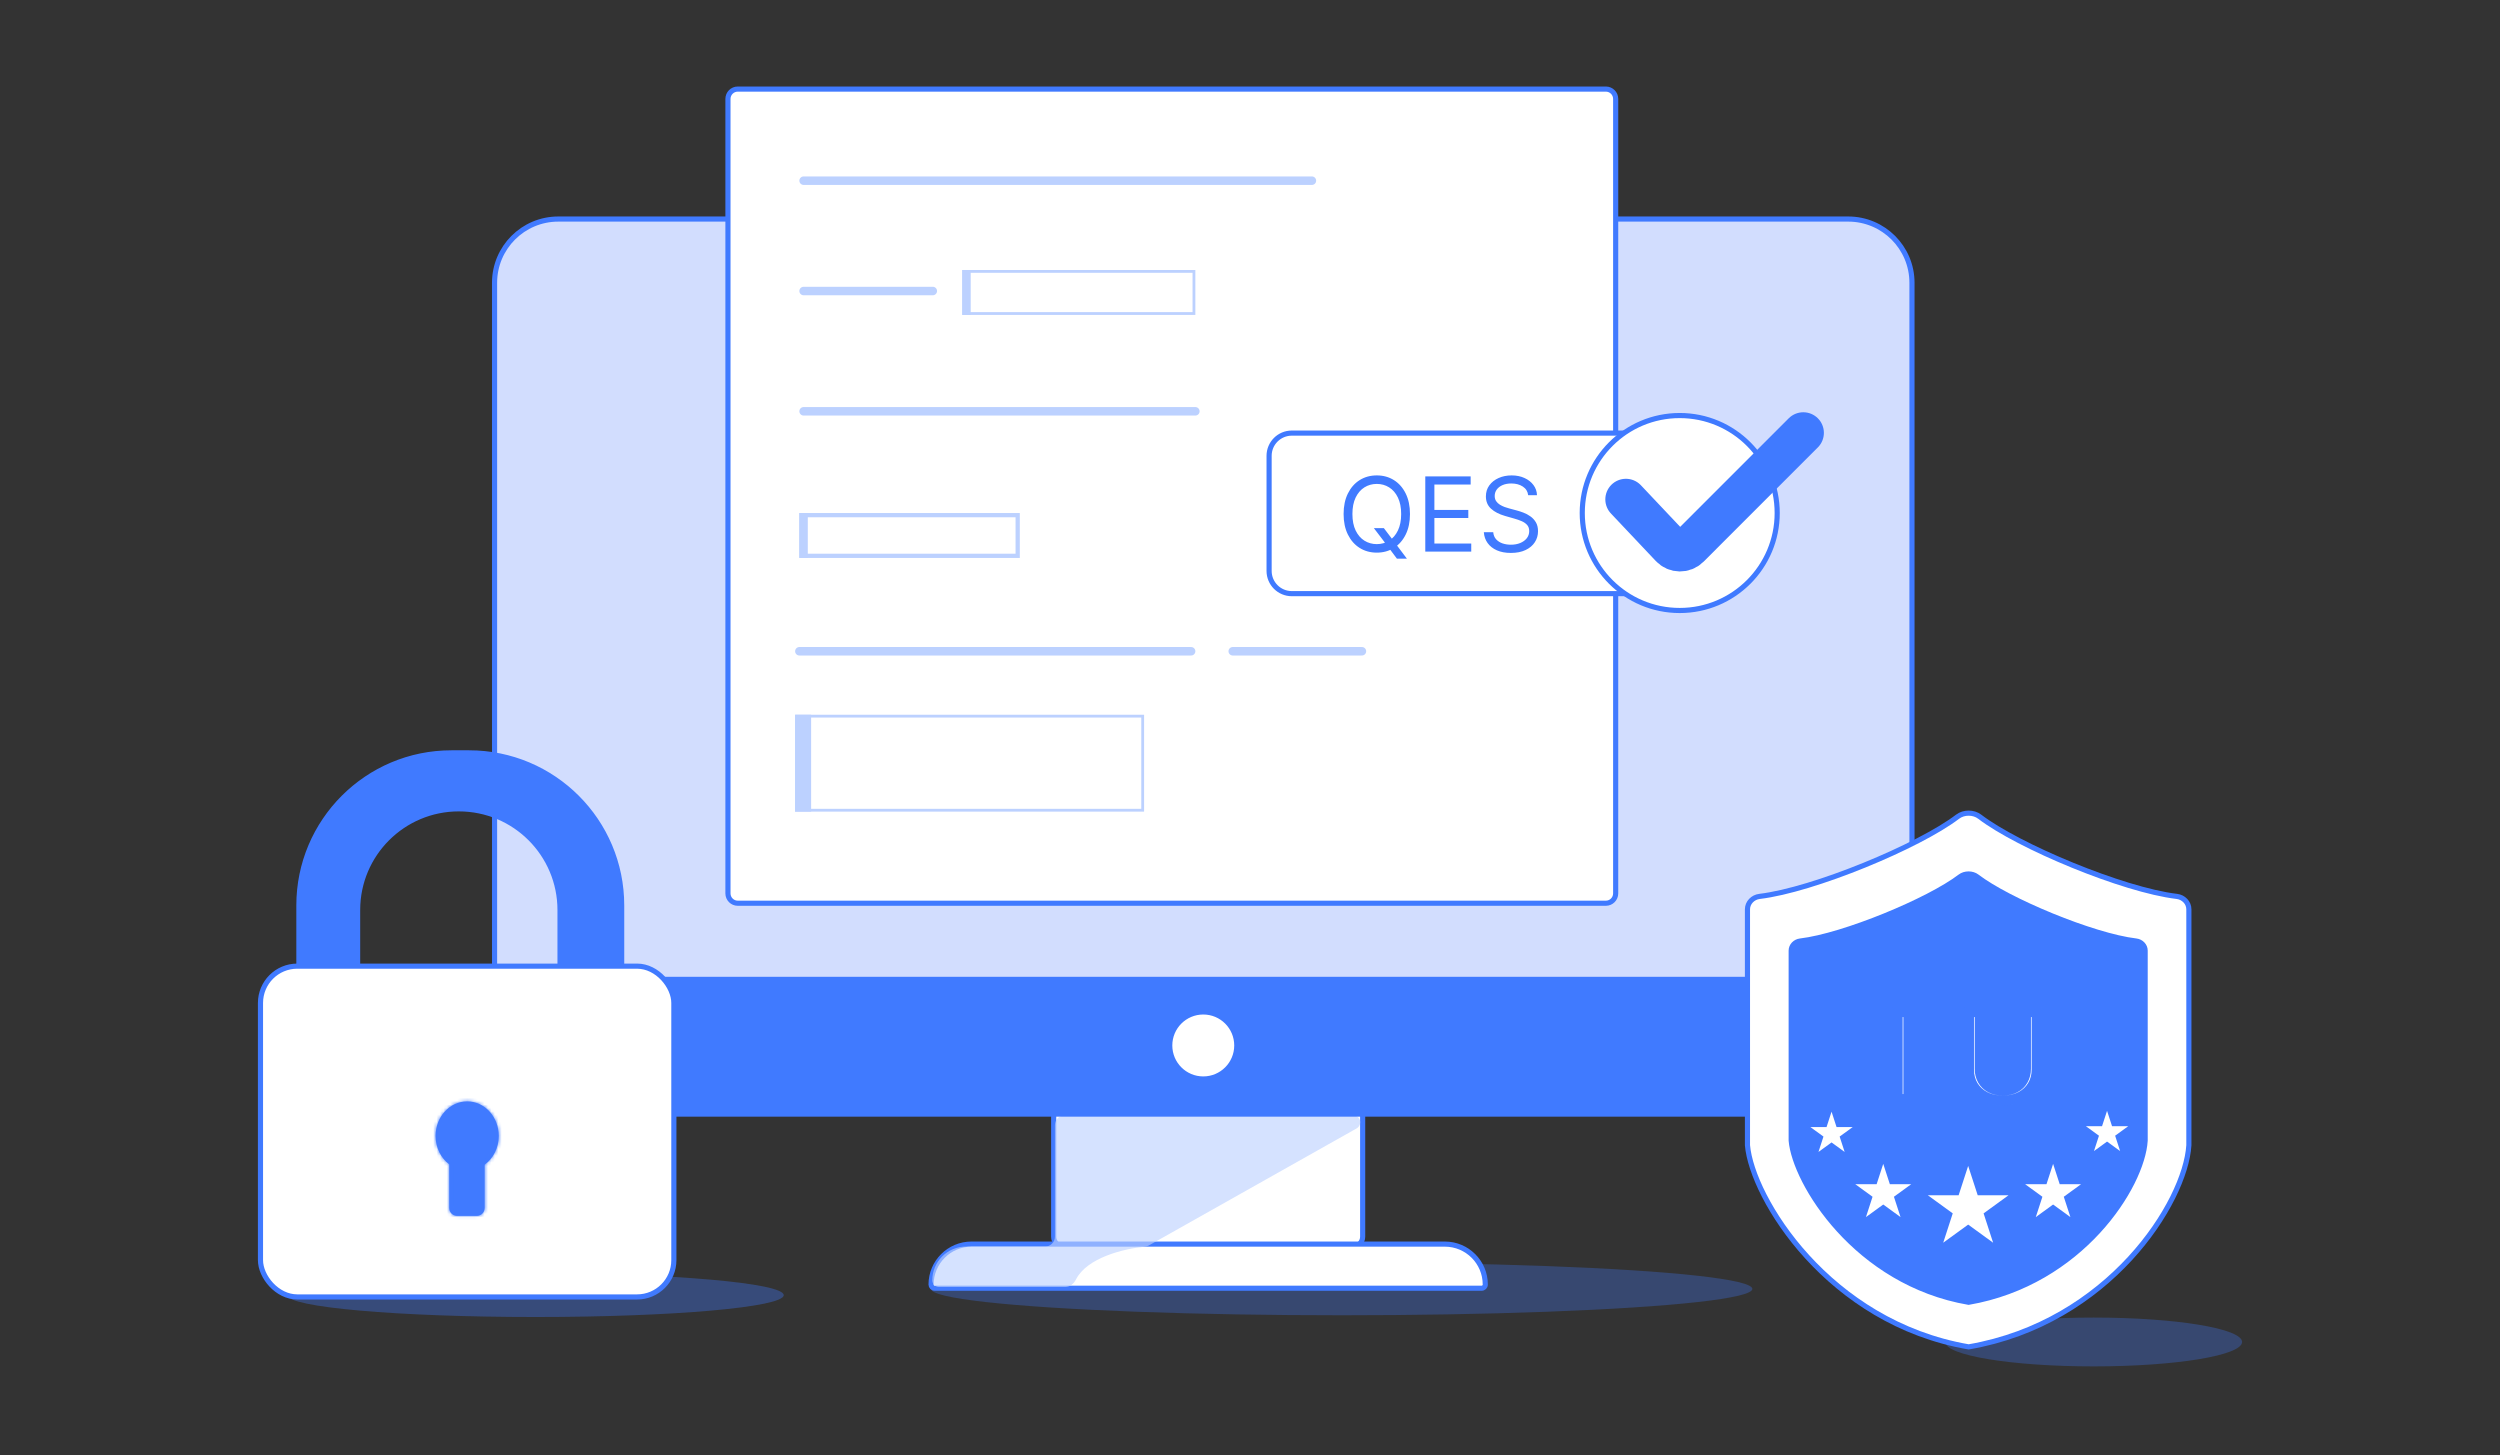 <svg width="730" height="425" viewBox="0 0 730 425" fill="none" xmlns="http://www.w3.org/2000/svg">
<rect x="0" y="0" width="730" height="425" fill="#333333" stroke="none"/>
<ellipse opacity="0.3" cx="391.781" cy="376.361" rx="119.91" ry="7.699" fill="#407AFF"/>
<path d="M307.674 361.129V326.042C307.674 324.46 308.957 323.178 310.539 323.178H395.034C396.616 323.178 397.898 324.46 397.898 326.042V361.129C397.898 362.711 396.616 363.993 395.034 363.993H310.539C308.957 363.993 307.674 362.711 307.674 361.129Z" fill="white" stroke="#407AFF" stroke-width="1.5"/>
<path d="M432.628 376.166H272.945C272.352 376.166 271.871 375.685 271.871 375.092C271.871 368.567 277.161 363.277 283.686 363.277H421.887C428.412 363.277 433.702 368.567 433.702 375.092C433.702 375.685 433.221 376.166 432.628 376.166Z" fill="white" stroke="#407AFF" stroke-width="1.5"/>
<g style="mix-blend-mode:multiply" opacity="0.63">
<path d="M335.442 363.679L396.147 329.489C396.786 329.129 397.182 328.452 397.182 327.717C397.182 326.594 396.272 325.684 395.149 325.684H310.897C309.315 325.684 308.032 326.966 308.032 328.548V361.129C308.032 362.711 306.75 363.993 305.168 363.993H282.075C276.637 363.993 272.229 368.401 272.229 373.839C272.229 374.926 273.111 375.808 274.198 375.808H311.071C312.429 375.808 313.56 374.825 314.174 373.614C317.434 367.191 328.245 364.609 334.248 364.047C334.667 364.007 335.075 363.886 335.442 363.679Z" fill="#BCD1FF"/>
</g>
<path d="M539.679 63.962H163.03C152.748 63.962 144.412 72.298 144.412 82.58V306.708C144.412 316.99 152.748 325.326 163.03 325.326H539.679C549.961 325.326 558.297 316.99 558.297 306.708V82.58C558.297 72.298 549.961 63.962 539.679 63.962Z" fill="#D2DDFE" stroke="#407AFF" stroke-width="1.5"/>
<path d="M212.562 28.875V260.88C212.562 262.462 213.844 263.744 215.426 263.744H468.912C470.494 263.744 471.776 262.462 471.776 260.88V28.875C471.776 27.294 470.494 26.011 468.912 26.011H215.426C213.844 26.011 212.562 27.294 212.562 28.875Z" fill="white" stroke="#407AFF" stroke-width="1.5"/>
<path d="M234.655 52.76H383.074" stroke="#BCD1FF" stroke-width="2.481" stroke-linecap="round"/>
<path d="M234.655 84.978H272.375" stroke="#BCD1FF" stroke-width="2.481" stroke-linecap="round"/>
<path d="M359.961 190.17H397.681" stroke="#BCD1FF" stroke-width="2.481" stroke-linecap="round"/>
<path d="M234.655 120.103H349.044" stroke="#BCD1FF" stroke-width="2.481" stroke-linecap="round"/>
<path d="M233.415 190.17H347.804" stroke="#BCD1FF" stroke-width="2.481" stroke-linecap="round"/>
<rect x="281.395" y="79.248" width="67.24" height="12.3" fill="white" stroke="#BCD1FF" stroke-width="0.82"/>
<rect x="234.035" y="150.423" width="63.129" height="11.879" fill="white" stroke="#BCD1FF" stroke-width="1.24"/>
<path d="M333.662 209.116V236.586H232.574V209.116H333.662Z" fill="white" stroke="#BCD1FF" stroke-width="0.82"/>
<rect x="280.985" y="78.838" width="2.46" height="13.12" fill="#BCD1FF"/>
<rect x="233.415" y="149.802" width="2.46" height="13.12" fill="#BCD1FF"/>
<rect x="232.574" y="209.116" width="3.866" height="27.47" fill="#BCD1FF" stroke="#BCD1FF" stroke-width="0.82"/>
<path d="M377.207 126.465H487.771V173.345H377.207C373.545 173.345 370.577 170.376 370.577 166.715V133.095C370.577 129.433 373.545 126.465 377.207 126.465Z" fill="white" stroke="#407AFF" stroke-width="1.5"/>
<path d="M401.165 154.21H404.081L406.525 157.425L407.168 158.283L410.813 163.128H407.897L405.496 159.912L404.895 159.098L401.165 154.21ZM411.713 150.093C411.713 152.409 411.295 154.41 410.459 156.096C409.623 157.783 408.476 159.083 407.018 159.998C405.56 160.913 403.895 161.37 402.023 161.37C400.15 161.37 398.485 160.913 397.027 159.998C395.57 159.083 394.423 157.783 393.587 156.096C392.75 154.41 392.332 152.409 392.332 150.093C392.332 147.778 392.75 145.777 393.587 144.091C394.423 142.404 395.57 141.103 397.027 140.189C398.485 139.274 400.15 138.817 402.023 138.817C403.895 138.817 405.56 139.274 407.018 140.189C408.476 141.103 409.623 142.404 410.459 144.091C411.295 145.777 411.713 147.778 411.713 150.093ZM409.14 150.093C409.14 148.193 408.822 146.588 408.186 145.28C407.557 143.973 406.703 142.983 405.624 142.311C404.552 141.639 403.352 141.304 402.023 141.304C400.693 141.304 399.489 141.639 398.41 142.311C397.338 142.983 396.484 143.973 395.848 145.28C395.219 146.588 394.905 148.193 394.905 150.093C394.905 151.994 395.219 153.599 395.848 154.906C396.484 156.214 397.338 157.204 398.41 157.876C399.489 158.547 400.693 158.883 402.023 158.883C403.352 158.883 404.552 158.547 405.624 157.876C406.703 157.204 407.557 156.214 408.186 154.906C408.822 153.599 409.14 151.994 409.14 150.093ZM416.183 161.07V139.117H429.432V141.475H418.841V148.893H428.746V151.251H418.841V158.712H429.604V161.07H416.183ZM446.229 144.605C446.101 143.519 445.579 142.676 444.664 142.075C443.75 141.475 442.628 141.175 441.299 141.175C440.327 141.175 439.476 141.332 438.747 141.647C438.026 141.961 437.461 142.393 437.054 142.944C436.653 143.494 436.453 144.119 436.453 144.819C436.453 145.405 436.593 145.909 436.871 146.331C437.157 146.745 437.522 147.092 437.965 147.371C438.408 147.642 438.872 147.867 439.358 148.046C439.844 148.218 440.291 148.357 440.698 148.464L442.928 149.064C443.5 149.214 444.136 149.422 444.836 149.686C445.543 149.95 446.219 150.311 446.862 150.769C447.512 151.219 448.048 151.798 448.47 152.505C448.891 153.213 449.102 154.081 449.102 155.11C449.102 156.296 448.791 157.368 448.17 158.326C447.555 159.284 446.655 160.045 445.468 160.609C444.289 161.174 442.856 161.456 441.17 161.456C439.598 161.456 438.236 161.202 437.086 160.695C435.942 160.188 435.042 159.48 434.385 158.572C433.734 157.665 433.366 156.611 433.28 155.41H436.025C436.096 156.239 436.375 156.925 436.861 157.468C437.354 158.004 437.976 158.405 438.726 158.669C439.483 158.926 440.298 159.055 441.17 159.055C442.185 159.055 443.096 158.89 443.903 158.562C444.711 158.226 445.35 157.761 445.822 157.168C446.294 156.568 446.53 155.868 446.53 155.067C446.53 154.338 446.326 153.745 445.919 153.288C445.511 152.83 444.975 152.459 444.311 152.173C443.646 151.887 442.928 151.637 442.156 151.423L439.455 150.651C437.74 150.158 436.382 149.454 435.381 148.539C434.381 147.624 433.881 146.427 433.881 144.948C433.881 143.719 434.213 142.647 434.878 141.732C435.549 140.81 436.45 140.096 437.579 139.588C438.715 139.074 439.984 138.817 441.384 138.817C442.799 138.817 444.057 139.07 445.158 139.578C446.258 140.078 447.13 140.764 447.773 141.636C448.423 142.508 448.766 143.497 448.802 144.605H446.229Z" fill="#407AFF"/>
<circle cx="490.479" cy="149.802" r="28.462" fill="white" stroke="#407AFF" stroke-width="1.5"/>
<path d="M474.766 145.817L487.876 159.698C489.307 161.214 491.708 161.248 493.182 159.774L526.562 126.393" stroke="#407AFF" stroke-width="12.024" stroke-linecap="round"/>
<path d="M555.432 285.942H147.634C146.052 285.942 144.77 287.224 144.77 288.806V308.856C144.77 317.556 151.823 324.609 160.523 324.609H541.111C550.602 324.609 558.297 316.915 558.297 307.424V288.806C558.297 287.224 557.014 285.942 555.432 285.942Z" fill="#407AFF" stroke="#407AFF" stroke-width="1.432"/>
<ellipse opacity="0.3" cx="611.349" cy="391.858" rx="43.34" ry="7.13" fill="#407AFF"/>
<path d="M513.775 261.752C529.505 259.885 560.364 247.074 571.628 238.468C573.427 237.093 576.272 237.094 578.068 238.472C589.286 247.079 619.908 259.885 635.635 261.752C637.573 261.983 639.151 263.565 639.151 265.516V334.408C638.123 351.109 615.832 386.225 574.85 393.291C533.868 386.225 511.577 349.791 510.259 334.408V265.516C510.259 263.565 511.837 261.983 513.775 261.752Z" fill="white" stroke="#407AFF" stroke-width="1.5" stroke-linecap="round"/>
<path d="M525.628 274.553C538.298 273.048 563.155 262.73 572.227 255.797C573.676 254.69 575.968 254.691 577.415 255.801C586.451 262.734 611.116 273.048 623.784 274.553C625.344 274.738 626.615 276.012 626.615 277.584V333.075C625.787 346.527 607.833 374.812 574.823 380.503C541.813 374.812 523.858 345.465 522.796 333.075V277.584C522.796 276.012 524.068 274.738 525.628 274.553Z" fill="#407AFF" stroke="#407AFF" stroke-width="1.038" stroke-linecap="round"/>
<mask id="path-26-outside-1_1898_2" maskUnits="userSpaceOnUse" x="552.076" y="293.894" width="45" height="29" fill="black">
<rect fill="white" x="552.076" y="293.894" width="45" height="29"/>
<path d="M554.145 320.894V295.549H569.441V298.271H557.214V306.835H568.649V309.558H557.214V318.171H569.639V320.894H554.145ZM591.606 295.549H594.675V312.33C594.675 314.062 594.266 315.609 593.45 316.971C592.641 318.324 591.498 319.392 590.022 320.176C588.545 320.952 586.812 321.339 584.824 321.339C582.835 321.339 581.103 320.952 579.626 320.176C578.149 319.392 577.002 318.324 576.186 316.971C575.377 315.609 574.973 314.062 574.973 312.33V295.549H578.042V312.082C578.042 313.32 578.314 314.421 578.859 315.387C579.403 316.344 580.179 317.099 581.185 317.651C582.2 318.196 583.413 318.468 584.824 318.468C586.235 318.468 587.447 318.196 588.462 317.651C589.477 317.099 590.253 316.344 590.789 315.387C591.333 314.421 591.606 313.32 591.606 312.082V295.549Z"/>
</mask>
<path d="M554.145 320.894V295.549H569.441V298.271H557.214V306.835H568.649V309.558H557.214V318.171H569.639V320.894H554.145ZM591.606 295.549H594.675V312.33C594.675 314.062 594.266 315.609 593.45 316.971C592.641 318.324 591.498 319.392 590.022 320.176C588.545 320.952 586.812 321.339 584.824 321.339C582.835 321.339 581.103 320.952 579.626 320.176C578.149 319.392 577.002 318.324 576.186 316.971C575.377 315.609 574.973 314.062 574.973 312.33V295.549H578.042V312.082C578.042 313.32 578.314 314.421 578.859 315.387C579.403 316.344 580.179 317.099 581.185 317.651C582.2 318.196 583.413 318.468 584.824 318.468C586.235 318.468 587.447 318.196 588.462 317.651C589.477 317.099 590.253 316.344 590.789 315.387C591.333 314.421 591.606 313.32 591.606 312.082V295.549Z" fill="white"/>
<path d="M554.145 320.894H552.713V322.326H554.145V320.894ZM554.145 295.549V294.117H552.713V295.549H554.145ZM569.441 295.549H570.873V294.117H569.441V295.549ZM569.441 298.271V299.703H570.873V298.271H569.441ZM557.214 298.271V296.839H555.782V298.271H557.214ZM557.214 306.835H555.782V308.267H557.214V306.835ZM568.649 306.835H570.081V305.403H568.649V306.835ZM568.649 309.558V310.99H570.081V309.558H568.649ZM557.214 309.558V308.126H555.782V309.558H557.214ZM557.214 318.171H555.782V319.603H557.214V318.171ZM569.639 318.171H571.071V316.739H569.639V318.171ZM569.639 320.894V322.326H571.071V320.894H569.639ZM554.145 320.894H555.577V295.549H554.145H552.713V320.894H554.145ZM554.145 295.549V296.981H569.441V295.549V294.117H554.145V295.549ZM569.441 295.549H568.009V298.271H569.441H570.873V295.549H569.441ZM569.441 298.271V296.839H557.214V298.271V299.703H569.441V298.271ZM557.214 298.271H555.782V306.835H557.214H558.646V298.271H557.214ZM557.214 306.835V308.267H568.649V306.835V305.403H557.214V306.835ZM568.649 306.835H567.217V309.558H568.649H570.081V306.835H568.649ZM568.649 309.558V308.126H557.214V309.558V310.99H568.649V309.558ZM557.214 309.558H555.782V318.171H557.214H558.646V309.558H557.214ZM557.214 318.171V319.603H569.639V318.171V316.739H557.214V318.171ZM569.639 318.171H568.207V320.894H569.639H571.071V318.171H569.639ZM569.639 320.894V319.462H554.145V320.894V322.326H569.639V320.894ZM591.606 295.549V294.117H590.173V295.549H591.606ZM594.675 295.549H596.107V294.117H594.675V295.549ZM593.45 316.971L592.222 316.234L592.22 316.236L593.45 316.971ZM590.022 320.176L590.687 321.444L590.693 321.441L590.022 320.176ZM579.626 320.176L578.955 321.441L578.96 321.444L579.626 320.176ZM576.186 316.971L574.954 317.702L574.96 317.711L576.186 316.971ZM574.973 295.549V294.117H573.541V295.549H574.973ZM578.042 295.549H579.474V294.117H578.042V295.549ZM578.859 315.387L577.611 316.09L577.614 316.095L578.859 315.387ZM581.185 317.651L580.496 318.907L580.508 318.913L581.185 317.651ZM588.462 317.651L589.139 318.913L589.147 318.909L588.462 317.651ZM590.789 315.387L589.541 314.683L589.539 314.687L590.789 315.387ZM591.606 295.549V296.981H594.675V295.549V294.117H591.606V295.549ZM594.675 295.549H593.243V312.33H594.675H596.107V295.549H594.675ZM594.675 312.33H593.243C593.243 313.827 592.893 315.115 592.222 316.234L593.45 316.971L594.678 317.708C595.64 316.104 596.107 314.298 596.107 312.33H594.675ZM593.45 316.971L592.22 316.236C591.554 317.351 590.611 318.242 589.35 318.911L590.022 320.176L590.693 321.441C592.386 320.542 593.728 319.297 594.679 317.705L593.45 316.971ZM590.022 320.176L589.356 318.908C588.12 319.557 586.624 319.907 584.824 319.907V321.339V322.771C587 322.771 588.969 322.346 590.687 321.444L590.022 320.176ZM584.824 321.339V319.907C583.023 319.907 581.527 319.557 580.292 318.908L579.626 320.176L578.96 321.444C580.678 322.346 582.648 322.771 584.824 322.771V321.339ZM579.626 320.176L580.297 318.911C579.036 318.241 578.087 317.349 577.412 316.231L576.186 316.971L574.96 317.711C575.918 319.299 577.263 320.543 578.955 321.441L579.626 320.176ZM576.186 316.971L577.417 316.239C576.752 315.12 576.405 313.83 576.405 312.33H574.973H573.541C573.541 314.295 574.002 316.099 574.954 317.702L576.186 316.971ZM574.973 312.33H576.405V295.549H574.973H573.541V312.33H574.973ZM574.973 295.549V296.981H578.042V295.549V294.117H574.973V295.549ZM578.042 295.549H576.61V312.082H578.042H579.474V295.549H578.042ZM578.042 312.082H576.61C576.61 313.537 576.932 314.886 577.611 316.09L578.859 315.387L580.106 314.683C579.696 313.957 579.474 313.103 579.474 312.082H578.042ZM578.859 315.387L577.614 316.095C578.295 317.292 579.268 318.232 580.496 318.907L581.185 317.651L581.875 316.396C581.09 315.965 580.511 315.395 580.104 314.678L578.859 315.387ZM581.185 317.651L580.508 318.913C581.773 319.592 583.229 319.9 584.824 319.9V318.468V317.036C583.597 317.036 582.627 316.8 581.863 316.389L581.185 317.651ZM584.824 318.468V319.9C586.418 319.9 587.874 319.592 589.139 318.913L588.462 317.651L587.785 316.389C587.02 316.8 586.051 317.036 584.824 317.036V318.468ZM588.462 317.651L589.147 318.909C590.386 318.234 591.363 317.292 592.038 316.087L590.789 315.387L589.539 314.687C589.142 315.396 588.568 315.963 587.777 316.394L588.462 317.651ZM590.789 315.387L592.036 316.09C592.715 314.886 593.038 313.537 593.038 312.082H591.606H590.173C590.173 313.103 589.951 313.957 589.541 314.683L590.789 315.387ZM591.606 312.082H593.038V295.549H591.606H590.173V312.082H591.606Z" fill="#407AFF" mask="url(#path-26-outside-1_1898_2)"/>
<path d="M574.705 340.444L577.489 349.012H586.498L579.21 354.307L581.993 362.875L574.705 357.58L567.417 362.875L570.201 354.307L562.913 349.012H571.921L574.705 340.444Z" fill="white"/>
<path d="M549.906 339.846L551.835 345.783H558.078L553.028 349.453L554.957 355.39L549.906 351.72L544.856 355.39L546.785 349.453L541.734 345.783H547.977L549.906 339.846Z" fill="white"/>
<path d="M615.258 324.358L616.717 328.849H621.44L617.619 331.625L619.078 336.116L615.258 333.34L611.437 336.116L612.897 331.625L609.076 328.849H613.798L615.258 324.358Z" fill="white"/>
<path d="M534.813 324.609L536.273 329.101H540.995L537.175 331.877L538.634 336.368L534.813 333.592L530.993 336.368L532.452 331.877L528.632 329.101H533.354L534.813 324.609Z" fill="white"/>
<path d="M599.504 339.846L601.433 345.783H607.676L602.626 349.453L604.555 355.39L599.504 351.72L594.453 355.39L596.383 349.453L591.332 345.783H597.575L599.504 339.846Z" fill="white"/>
<circle cx="351.354" cy="305.276" r="9.756" fill="white" stroke="#407AFF" stroke-width="1.432"/>
<ellipse opacity="0.35" cx="156.377" cy="378.183" rx="72.473" ry="6.383" fill="#407AFF"/>
<path d="M181.643 264.394V308.403C181.643 310.055 180.743 311.578 179.161 312.055C177.603 312.525 175.356 312.987 172.543 312.987C169.729 312.987 167.474 312.524 165.909 312.054C164.321 311.577 163.414 310.05 163.414 308.391V265.728C163.414 249.47 150.234 236.291 133.976 236.291C117.719 236.291 104.539 249.47 104.539 265.728V309.737C104.539 310.612 104.234 311.458 103.428 311.799C102.368 312.248 100.358 312.741 96.643 312.741C93.363 312.741 91.048 312.357 89.526 311.958C88.002 311.559 87.162 310.12 87.162 308.544V264.394C87.162 239.723 107.161 219.723 131.832 219.723H136.972C161.643 219.723 181.643 239.723 181.643 264.394Z" fill="#407AFF" stroke="#407AFF" stroke-width="1.273" stroke-linecap="round"/>
<rect x="76.062" y="282.114" width="120.705" height="96.592" rx="10.742" fill="white" stroke="#407AFF" stroke-width="1.5"/>
<mask id="path-37-inside-2_1898_2" fill="white">
<path d="M136.414 321.602C141.508 321.603 145.638 326.119 145.638 331.691C145.638 335.197 144.002 338.285 141.52 340.093V352.746C141.52 354.011 140.494 355.037 139.229 355.037H133.469C132.204 355.037 131.178 354.011 131.178 352.746V339.997C128.769 338.177 127.188 335.137 127.188 331.691C127.188 326.119 131.319 321.602 136.414 321.602Z"/>
</mask>
<path d="M136.414 321.602C141.508 321.603 145.638 326.119 145.638 331.691C145.638 335.197 144.002 338.285 141.52 340.093V352.746C141.52 354.011 140.494 355.037 139.229 355.037H133.469C132.204 355.037 131.178 354.011 131.178 352.746V339.997C128.769 338.177 127.188 335.137 127.188 331.691C127.188 326.119 131.319 321.602 136.414 321.602Z" fill="#407AFF"/>
<path d="M136.414 321.602L136.414 320.33H136.414V321.602ZM145.638 331.691L146.911 331.691L146.911 331.691L145.638 331.691ZM141.52 340.093L140.771 339.064L140.247 339.445V340.093H141.52ZM139.229 355.037L139.229 356.31L139.229 356.31L139.229 355.037ZM133.469 355.037L133.468 356.31H133.469V355.037ZM131.178 339.997H132.451V339.363L131.946 338.981L131.178 339.997ZM127.188 331.691L125.915 331.691V331.691H127.188ZM136.414 321.602L136.414 322.875C140.7 322.876 144.365 326.713 144.365 331.691L145.638 331.691L146.911 331.691C146.911 325.526 142.316 320.33 136.414 320.33L136.414 321.602ZM145.638 331.691H144.365C144.365 334.802 142.914 337.502 140.771 339.064L141.52 340.093L142.27 341.122C145.09 339.067 146.911 335.592 146.911 331.691H145.638ZM141.52 340.093H140.247V352.746H141.52H142.793V340.093H141.52ZM141.52 352.746H140.247C140.247 353.308 139.791 353.764 139.229 353.764L139.229 355.037L139.229 356.31C141.197 356.31 142.793 354.714 142.793 352.746H141.52ZM139.229 355.037V353.764H133.469V355.037V356.31H139.229V355.037ZM133.469 355.037L133.469 353.764C132.907 353.764 132.451 353.309 132.451 352.746H131.178H129.905C129.905 354.714 131.5 356.31 133.468 356.31L133.469 355.037ZM131.178 352.746H132.451V339.997H131.178H129.905V352.746H131.178ZM131.178 339.997L131.946 338.981C129.863 337.408 128.461 334.748 128.461 331.691H127.188H125.915C125.915 335.525 127.675 338.946 130.411 341.013L131.178 339.997ZM127.188 331.691L128.461 331.691C128.461 326.713 132.127 322.875 136.414 322.875V321.602V320.33C130.511 320.33 125.915 325.526 125.915 331.691L127.188 331.691Z" fill="#407AFF" mask="url(#path-37-inside-2_1898_2)"/>
</svg>
